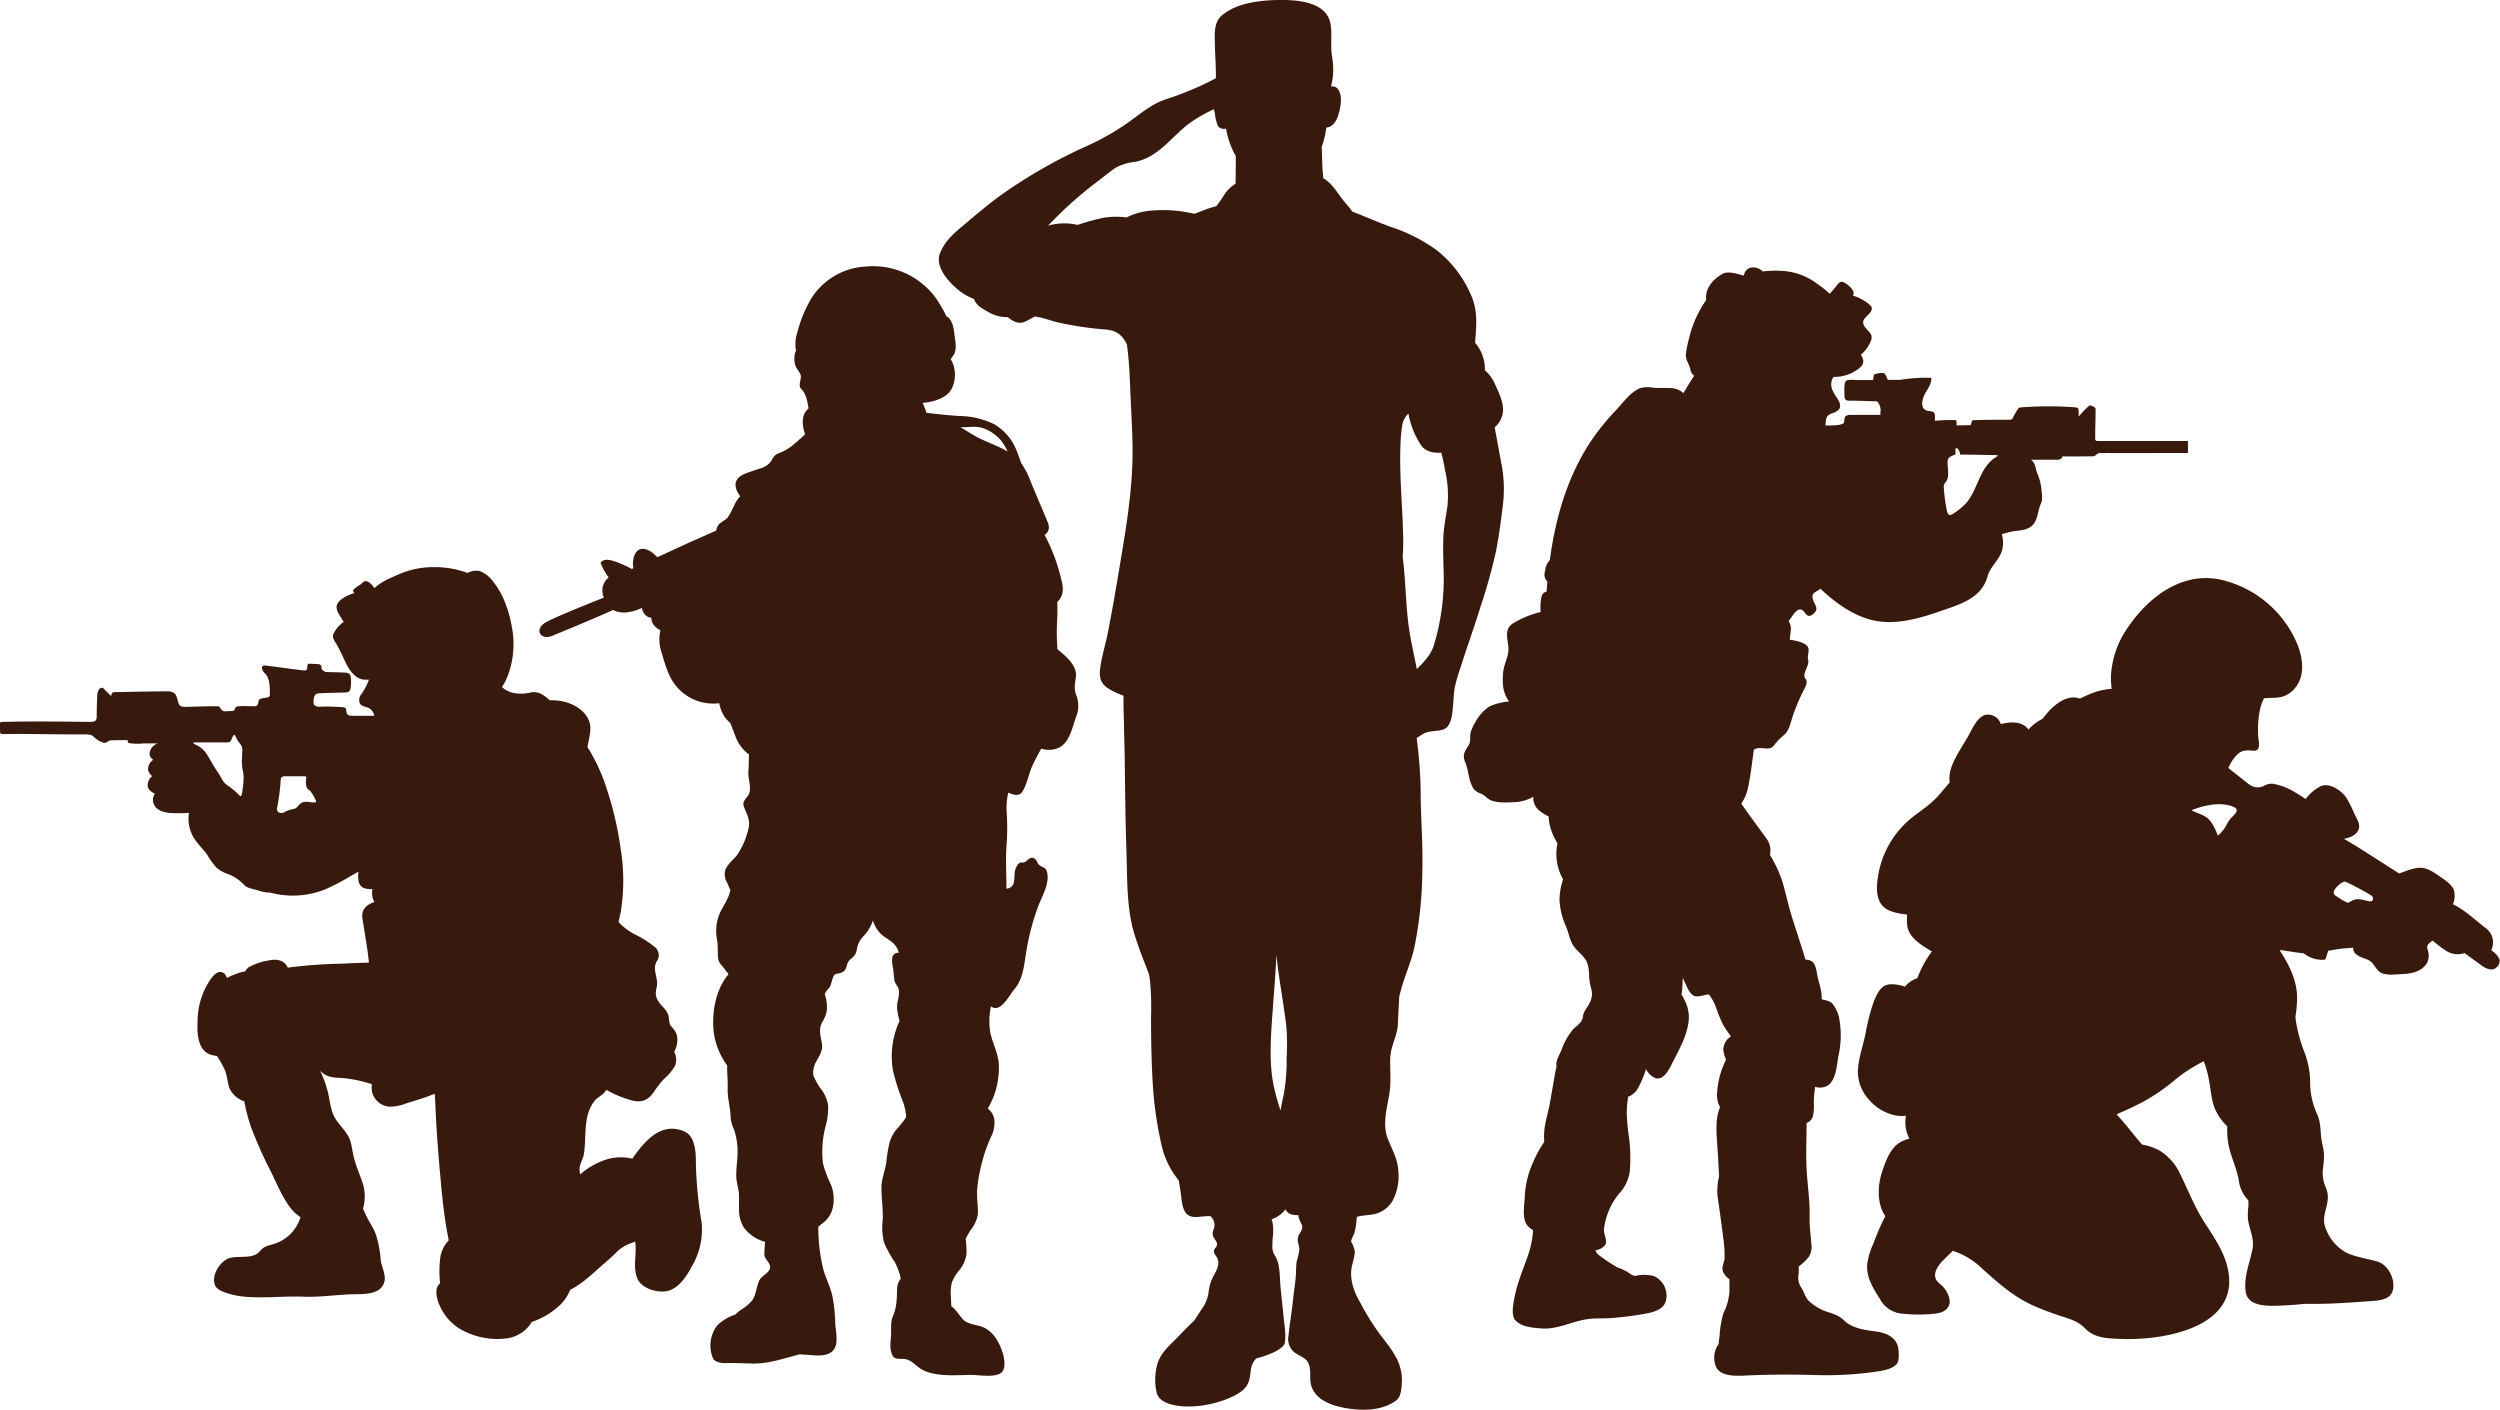 <svg id="Layer_1" data-name="Layer 1" xmlns="http://www.w3.org/2000/svg" viewBox="0 0 578.24 326.22"><defs><style>.cls-1{fill:#38190d;}</style></defs><path class="cls-1" d="M587.17,337.1a4.07,4.07,0,0,0-1.27-5.1c-2.39-1.83-4.82-4.19-7.58-5.53a5.11,5.11,0,0,0,.25-3.14c-.37-1.43-2.27-2.56-3.37-3.34s-2.73-1.9-4.21-1.95c-1.83-.06-3.45.75-5.13,1.31l-5.68-3.64c-2.33-1.48-4.67-3-7.08-4.37,1.45-.25,3-.9,3.45-2.3.34-1.1-.48-2.39-.95-3.3a28.34,28.34,0,0,0-2-4c-1.19-1.64-3.93-3.54-6-2.51a10.63,10.63,0,0,0-3.37,2.9,26.2,26.2,0,0,0-2.32-1.47,14.08,14.08,0,0,0-5.3-2.07,3.66,3.66,0,0,0-2.06.52c-2.22,1-3.52-.47-5.18-1.79-1-.79-2-1.57-3-2.35,0-.1.09-.21.14-.31a9.08,9.08,0,0,1,1.62-2.51c.83-.87,1.52-1.45,3.82-1.2,1.42.15,1.65-.75,1.45-2.21-.38-2.66-.16-6.87.92-9.29.09-.21.19-.41.29-.61,1.07-.12,2.18-.08,3.26-.19a5.8,5.8,0,0,0,4.07-2.39c2.17-2.76,1.66-6.59.5-9.65a25.28,25.28,0,0,0-18.15-15.28c-8.76-1.71-16.35,4.07-21.08,11a21.37,21.37,0,0,0-4,11.5,22.08,22.08,0,0,0,.17,2.81,16.2,16.2,0,0,0-5.68,1.49c-.53.23-1.1.49-1.67.78-3-1.14-6.27,1.46-8.61,4.65a11.06,11.06,0,0,0-3.28,2.49c-1-1.34-2.66-1.82-4.79-1.56a11.57,11.57,0,0,0-1.6.31,3.17,3.17,0,0,0-2.87-2.19c-2.16-.18-3.58,2.93-4.4,4.45-1.46,2.71-3.43,5.29-4.34,8.26a7.83,7.83,0,0,0-.22,3c-1,1.07-1.91,2.32-3,3.43-1.85,2-4.23,3.4-6.28,5.13a21.78,21.78,0,0,0-7.38,13.67c-.41,2.88-.26,6.21,2.81,7.42a14,14,0,0,0,4,.87,15.33,15.33,0,0,0,0,2.35c.2,2,1.54,3.38,3.1,4.51.84.61,1.73,1.16,2.63,1.69a25.3,25.3,0,0,0-3.38,6.19,6.07,6.07,0,0,0-2.53,1.6l-.32.33-.42-.12c-1.41-.38-3.44-.8-4.7.21s-2,3.05-2.54,4.7a55.88,55.88,0,0,0-1.5,6.26c-.6,2.9-1.63,5.6-1.73,8.59a9.62,9.62,0,0,0,2.65,6.61,10.87,10.87,0,0,0,6.41,3.62,8,8,0,0,0,2.07,0,8.09,8.09,0,0,0,.79,5.31v0a7.46,7.46,0,0,0-2.4,1c-2.12,1.42-3.15,4.33-3.92,6.66-1.11,3.38-1.16,7.52.76,10.28-.32.6-.63,1.21-.93,1.85-.7,1.49-1.3,3-1.89,4.58a16.94,16.94,0,0,0-1.39,4.7c-.2,3.06,1.36,5.5,2.95,8a6.45,6.45,0,0,0,5.48,3.43,33.3,33.3,0,0,0,7.6-.07c1.57-.24,3-1,3.07-2.8a5.62,5.62,0,0,0-1.24-3c-.72-1-2.05-1.47-2.15-2.86-.14-1.78,1.69-3.47,2.83-4.59.42-.42.85-.83,1.28-1.23a17.19,17.19,0,0,1,6.84,4.17c3.66,3.27,7,6.27,11.47,8.36,2,.92,4.07,1.66,6.15,2.38,2.29.78,4.35,1.21,6.09,3,2.29,2.35,5.3,2.34,8.39,2.46,10.36.4,28.72-2.94,24.31-17.55-1.05-3.47-3.21-6.53-5.14-9.54-2.21-3.45-3.69-7.32-5.51-11a12.41,12.41,0,0,0-4.78-5.47,12.93,12.93,0,0,0-4.07-1.4l-1.23-1.47c-1.47-1.78-3-3.73-4.65-5.52,1.94-.84,3.86-1.72,5.75-2.69a44.89,44.89,0,0,0,7.87-5.38,34.89,34.89,0,0,1,6.55-4.21,24.34,24.34,0,0,1,1,3.37c.57,2.43.62,4.93,1.44,7.3a12.71,12.71,0,0,0,3,4.41,17.5,17.5,0,0,0,.31,4.39c.58,2.76,1.85,5.27,2.34,8.07a8,8,0,0,0,2,4.4l.23.25c0,.45,0,.9,0,1.35a15,15,0,0,0-.1,3.07c.37,2.47,1.57,4.49,1,7.06-.68,3.22-2,6.28-1.53,9.65s4.89,3.31,7.48,3.22c2.05-.08,4.06-.2,6.05-.42.91,0,1.78,0,2.5,0,4.31,0,8.62-.34,12.92-.64,2.71-.19,5.36-.5,5.21-3.89-.1-2.2-1.62-4.68-3.77-5.28-2.35-.66-4.83-1-7.06-2a10.59,10.59,0,0,1-5-6.16c-.69-2.33.56-4.17.66-6.39a5.62,5.62,0,0,0-.43-2.5,8.19,8.19,0,0,1-.73-4.06,23.12,23.12,0,0,0,.28-3.72c-.07-1.2-.46-2.44-.62-3.64-.26-2-.11-3.75-1-5.66a17.51,17.51,0,0,1-1.58-7.31,19.81,19.81,0,0,0-1.36-7.05,33.46,33.46,0,0,1-2-7.57c0-.17,0-.35-.05-.52a28.45,28.45,0,0,0,.39-4.33c0-4.12-1.87-7.74-4.06-11.11,1.84.16,3.7.6,5.55.73a6.93,6.93,0,0,0,4.77,1.5.41.41,0,0,0,.37-.29c.2-.59.38-1.19.56-1.78,1.27-.22,2.54-.44,3.82-.56l1.92-.15a2.35,2.35,0,0,1,.12.6,1.58,1.58,0,0,0,.6.9c1.24,1.13,2.89.82,4,2.35.59.8,1.13,1.8,2.14,2.11,1.52.48,3.12.18,4.68.13,2.17-.07,4.55-.66,5.66-2.71a4,4,0,0,0,0-3.08c-.22-.86.38-1.45,1.26-1.92a24.94,24.94,0,0,0,3.15,2.37,4.83,4.83,0,0,0,4.19.49c1.32,1,2.63,1.89,3.93,2.87.88.66,2.46,1.44,3.43.45C590,339.66,588.71,338.19,587.17,337.1Zm-60.24-30.5c-.82.89-1.14,2.13-2,3a9.49,9.49,0,0,1-1,1,13.47,13.47,0,0,0-1.72-3.38c-1.09-1.4-2.91-1.72-4.39-2.48,3.13-1.27,6.95-2,9.76-.79C529.25,304.7,527.56,305.91,526.93,306.6ZM559,325.8c-1.59-.3-2.73-.94-4.33,0-.28.18-.63.4-.91.25a19.42,19.42,0,0,1-2.69-1.64.84.84,0,0,1-.29-.94c.23-.83,2.08-2.47,2.68-2.2,1.6.7,3.74,1.86,5.24,2.73.51.29,1.18.59,1.14,1.26C559.85,325.67,559.34,325.85,559,325.8Z" transform="translate(-10.96 -117.32)"/><path class="cls-1" d="M358.17,224.28c-.49-2.71-1-5.41-1.49-8.11a5.6,5.6,0,0,0,1.92-3.72c.11-2.12-.93-4.25-1.79-6.13a9.36,9.36,0,0,0-2.4-3.37,9.33,9.33,0,0,0-2.28-6.36c.31-3.65.67-7.2-.79-10.7a26.65,26.65,0,0,0-8-10.64,38.14,38.14,0,0,0-10.85-5.5c-2.94-1.07-5.83-2.38-8.77-3.49a11.76,11.76,0,0,0-1.22-1.59c-1.75-1.9-3.15-4.8-5.47-6.13,0-.48-.09-1-.13-1.44-.15-1.88-.13-3.83-.24-5.75.28-.83.53-1.69.74-2.57.14-.64.24-1.29.32-1.95a2.46,2.46,0,0,0,1.07-.35c1.35-.81,1.86-2.79,2.13-4.23s.39-3.25-.58-4.42a1.51,1.51,0,0,0-1.49-.48c.13-.83.33-1.66.41-2.5a17,17,0,0,0-.21-4.5c-.4-2.41.05-4.9-.32-7.33-.85-5.54-8.2-5.78-12.51-5.69s-9.53.79-12.78,3.68c-1.72,1.53-1.54,4.29-1.49,6.39.06,2.72.26,5.33.24,8l-.66.37a74.29,74.29,0,0,1-10.92,4.52c-3.29,1.09-6,3.43-8.8,5.43a58.74,58.74,0,0,1-9.58,5.43,117,117,0,0,0-19.88,11.39c-2.91,2.11-5.63,4.45-8.4,6.76-2.15,1.79-4.33,3.63-5.43,6.27-1.45,2.84,1.2,6.22,3.26,8.08a13.41,13.41,0,0,0,4.47,2.82c.42,1.32,1.57,2.07,3.08,2.88a8.45,8.45,0,0,0,4.73,1.32,6.1,6.1,0,0,0,2,1.2,2.88,2.88,0,0,0,2.06-.19c.71-.34,1.47-.74,2.2-1.17l.76.14c1.67.29,3.29,1,5,1.34a77.55,77.55,0,0,0,10.27,1.52c2.29.15,3.79.83,4.95,2.89.12.21.22.43.32.65.41,3.07.6,6.16.72,9.27.18,4.74.5,9.48.57,14.22.15,9.95-1.62,19.64-3.25,29.41-.77,4.67-1.6,9.34-2.52,14-.55,2.75-1.43,5.42-1.74,8.22s.77,3.88,3.12,5.07c.76.39,1.53.72,2.32,1-.05,1.88,0,3.76.07,5.6.05,3.4.17,6.79.21,10.18.09,6.83.15,13.65.39,20.47.21,6.29,0,12.8,1.82,18.87,1,3.16,2.21,6.24,3.4,9.32.09.53.17,1.06.23,1.59a65.28,65.28,0,0,1,.23,8.27c0,5.49.11,11,.46,16.46a87.14,87.14,0,0,0,2.08,13.63,19.4,19.4,0,0,0,3.87,7.7c.17,1,.34,2.07.49,3.11.19,1.39.31,4,1.64,4.9,1.17.78,2.66.38,4,.29a8.46,8.46,0,0,1,1.23,0l.1.1a2.71,2.71,0,0,1,.61,2.94,2.33,2.33,0,0,0-.16,1.49c.49,1.25,1.61,1.68.45,2.95-.43.47-.16,1.2.18,1.62,1.65,2.05-.46,4.19-1.11,6.07a10.35,10.35,0,0,0-.49,2.12,8.29,8.29,0,0,1-1.5,4c-.62.92-1.22,1.86-1.81,2.79-1.59,1.46-3.06,3.09-4.56,4.58-1.76,1.75-3.38,3.22-4.06,5.7a13.37,13.37,0,0,0-.14,6.35c.39,1.66,1.91,2.41,3.4,2.82,4.08,1.11,9.62.16,13.44-1.49,2-.88,4-1.91,4.6-4.2.37-1.33.2-2.65.86-3.92a4.41,4.41,0,0,1,.73-1l.18-.08a20.72,20.72,0,0,0,4.28-1.56c.63-.36,2-1.11,2.15-1.93.39-1.9-.11-4.3-.28-6.22-.21-2.23-.46-4.44-.68-6.66-.2-2-.08-4.45-.81-6.37-.41-1.1-1-1.4-1.08-2.78a23.21,23.21,0,0,1,.16-3.12,11.29,11.29,0,0,0-.11-2.6,4.83,4.83,0,0,0-.24-.89,6.7,6.7,0,0,0,2.92-1.95c.1-.12.19-.25.28-.37a2.35,2.35,0,0,0,1.09,1.09,4.55,4.55,0,0,0,1.89.25,5,5,0,0,0,.08.54c0,.19.77,1.8.71,1.66.38.93-.23,1.66-.63,2.35a2.62,2.62,0,0,0-.25,1.63,16.72,16.72,0,0,1,.35,1.68,14.81,14.81,0,0,1-.63,2.84c-.19,1.26-.11,2.6-.24,3.88-.15,1.54-.41,3.07-.56,4.62-.29,2.89-.78,5.74-1.09,8.62a4.08,4.08,0,0,0,1.25,3.85c.67.5,1.42.86,2.13,1.29,1.89,1.11,1.6,3.15,1.65,5,.12,4.32,4.43,6,7.93,6.64,3.92.7,8.51.77,11.88-1.67,1.28-.92,1.29-2.95,1.38-4.36a11,11,0,0,0-1.64-6.16c-1.12-2-2.64-3.69-3.94-5.53a58.26,58.26,0,0,1-4.13-6.77C324.06,416,323,413,323.68,410a19.32,19.32,0,0,0,.66-3.09,6.44,6.44,0,0,0-.85-2.36c-.13-.34.58-1.57.71-2a14.7,14.7,0,0,0,.5-2.71c0-.35.08-.7.1-1.06l.16-.05c1.4-.38,2.89-.3,4.31-.7a6.52,6.52,0,0,0,3.84-3.07,12.32,12.32,0,0,0,1.28-6.82c-.14-2.76-1.49-5-2.47-7.51-1.25-3.21-.16-7,.38-10.23.49-2.89.1-5.69.23-8.59.13-2.67,1.69-5,1.76-7.74.06-2,.22-4.15.31-6.24.16-.68.34-1.35.52-2,.89-3.1,2.2-6,2.94-9.2a92,92,0,0,0,1.88-18c.17-6.19-.39-12.33-.39-18.51a105.53,105.53,0,0,0-.92-12.08c.46-.3.91-.62,1.39-.91,1.45-.89,3.12-.57,4.67-1.05,2.06-.62,2.16-3.69,2.34-5.43.16-1.49.15-3,.44-4.49a40.13,40.13,0,0,1,1.3-4.43c1.47-4.72,3.18-9.34,4.62-14.06a127.62,127.62,0,0,0,3.62-13c.73-3.84,1.25-7.77,1.68-11.66A30.31,30.31,0,0,0,358.17,224.28Zm-61.44-64.46a8.66,8.66,0,0,0-2.46,2.32,29.42,29.42,0,0,1-2,2.88l-.73.2c-1.51.39-2.84,1.05-4.32,1.54l-.07,0a31.38,31.38,0,0,0-9.49-.76,15.49,15.49,0,0,0-6.14,1.62,17,17,0,0,0-5.17.05,46.13,46.13,0,0,0-6.13,1.67,13.63,13.63,0,0,0-6.86.18q1.56-1.6,3.16-3.18a91.14,91.14,0,0,1,8.36-7.1c1.35-1,2.67-2.13,4.09-3.1a11.79,11.79,0,0,1,4.51-1.38c5.51-1.05,8.48-5.93,12.77-9.05a33.18,33.18,0,0,1,5.46-3.12c.09.32.18.64.25.94a10,10,0,0,0,.71,2.94,1.73,1.73,0,0,0,1.87.59,19.11,19.11,0,0,0,2.25,6.35C296.8,155.56,296.78,157.69,296.73,159.82Zm11.82,202.12a44.29,44.29,0,0,1-.67,8.53c-.27,1.19-.52,2.43-.74,3.69a51.82,51.82,0,0,1-1.58-5.68c-1.13-5.54-.66-11.49-.26-17.08.33-4.5.7-9,.9-13.49,0,.16,0,.33,0,.49.57,5.31,1.57,10.54,2.23,15.82A48.54,48.54,0,0,1,308.55,361.94Zm37.2-127.57c-.33,2.38-.84,4.7-.94,7.1-.12,2.83,0,5.67.07,8.49a53.15,53.15,0,0,1-2.22,16.44c-.68,2.3-2.3,4-4,5.68-.54-2.92-1.24-5.82-1.68-8.59-.92-5.73-.83-11.64-1.59-17.39a46.85,46.85,0,0,0,.07-5.92c-.06-3.33-.31-6.66-.46-10s-.25-6.59-.12-9.88a36.18,36.18,0,0,1,.41-4.65,4.77,4.77,0,0,1,1.43-2.67,19.36,19.36,0,0,0,2.9,7.27c1,1.5,2.81,1.89,4.7,1.77a38.6,38.6,0,0,1,.85,3.95A25.74,25.74,0,0,1,345.75,234.37Z" transform="translate(-10.96 -117.32)"/><path class="cls-1" d="M137.55,261.07c3.08-1.56,10.27-4.4,13.1-5.53a3.83,3.83,0,0,1,.54-4.11,4.76,4.76,0,0,1,.55-.55,15,15,0,0,1-1.82-3.24.3.3,0,0,1,.07-.3c.95-1,2.59-.37,3.68,0a31.25,31.25,0,0,1,3.43,1.58l.38-.18c-.41-1.63.19-4.16,1.76-4.45,1.3-.23,2.72.79,3.74,1.92l6.17-2.84c2.46-1.13,5-2.21,7.45-3.33a4.36,4.36,0,0,1,.34-1c.45-.91,1.8-1.3,2.39-2.12,1.09-1.49,1.51-3.51,2.84-4.8-1.4-1.93-1.85-4.06,1.17-5.26,1.09-.43,2.24-.77,3.34-1.16a4.37,4.37,0,0,0,2.81-2,3.58,3.58,0,0,1,.73-1.06,3.49,3.49,0,0,1,1.15-.59,11,11,0,0,0,3.24-2c.89-.72,1.72-1.49,2.56-2.26-.74-2.25-.9-4.6.81-6-.28-1.64-.53-3.32-1.7-4.52-.89-.92.26-2.34-.2-3.41-.3-.68-.85-1.21-1.13-1.93a5.42,5.42,0,0,1-.22-2.23,2.76,2.76,0,0,1,.35-1.27,8.11,8.11,0,0,1,.29-4.17,29.44,29.44,0,0,1,3.3-8A15.81,15.81,0,0,1,210.92,179a18,18,0,0,1,13.6,4.15,17.33,17.33,0,0,1,4.16,5.14,14.09,14.09,0,0,1,1.15,2.17c1.24.54,1.7,2.48,1.84,3.85s.69,3.55,0,4.87a5.71,5.71,0,0,1-.85,1.2c1.52,2.21,1.29,6.06-.47,7.86-1.36,1.39-3.71,2.07-6,2.27a19.66,19.66,0,0,1,.87,2.2l0,.09c2.58.3,5.12.59,7.74.74a19,19,0,0,1,8,1.92,12.31,12.31,0,0,1,5.2,6.25c.33.83.67,1.76,1,2.73a19.09,19.09,0,0,1,2.23,4.36c1.27,3.08,2.57,6.13,3.86,9.19.64,1.54.21,2.44-.68,3.05a42.69,42.69,0,0,1,3.89,10.43c.41,1.61.57,3.14-.45,4.52a7,7,0,0,1-.52.61c.17,2.55-.15,5.2-.09,7.7,0,1,.09,2.08.13,3.16,2,1.69,4.56,3.75,4.28,6.35-.18,1.77-.53,2.74.15,4.47a6.69,6.69,0,0,1-.13,4.9c-.86,2.41-1.5,6.08-4.17,7.18a5.7,5.7,0,0,1-3.86.11c-.77,1.41-1.55,2.8-2.2,4.29-.78,1.8-1.12,4.1-2.22,5.73-.67,1-1.92.77-3.2.15a15.54,15.54,0,0,0-.38,4.54,54.1,54.1,0,0,1-.05,7.95c-.22,3.18,0,6.48,0,9.73a1.77,1.77,0,0,0,1.7-1.45c.27-1.1,0-2.34.51-3.39.29-.62.7-1.35,1.49-1.2s1.27-1.05,2.23-1.11c.57,0,1,.56,1.2,1,.38,1.17,1.79,1,2.16,2,.87,2.48-.83,5.49-1.75,7.72a54,54,0,0,0-2.93,10.85c-.57,3.3-.67,6.46-2.95,9.06-.89,1-3,5.32-5.12,3.83l-.12-.09a16.21,16.21,0,0,0-.17,6c.57,2.75,1.95,4.94,2,7.83a18.58,18.58,0,0,1-1.48,7.66c-.34.76-.72,1.47-1.07,2.19a3.7,3.7,0,0,1,1.52,3.18,6.9,6.9,0,0,1-.76,3.27,32.93,32.93,0,0,0-2,5.55,37.36,37.36,0,0,0-1.22,6.46c-.17,2,.22,3.92.15,5.89a7.91,7.91,0,0,1-1.71,3.77,20,20,0,0,0-1.12,2,22.93,22.93,0,0,1,.2,3.42,7.63,7.63,0,0,1-1.82,4,11.6,11.6,0,0,0-1.53,2.53,10.13,10.13,0,0,0-.24,3.69c0,.64.05,1.28.08,1.92a1.84,1.84,0,0,0,.22.17c1.29,1,2.07,3,3.5,3.6s2.7.63,4,1.25a7.15,7.15,0,0,1,2.53,2.33c1.22,1.73,2.6,5.29,1.8,7.37s-5.76,1.18-7.22,1.17c-3.57,0-8.12.53-11.41-1.13-1.79-.9-2.58-2.61-4.84-2.58-.68,0-1.7.05-2.11-.66-.78-1.37-.56-2.95-.43-4.46s-.2-3.28.44-4.72c1-2.34.88-4.23,1-6.69a3.77,3.77,0,0,1,.82-2,13.62,13.62,0,0,0-1.47-4,26.26,26.26,0,0,1-2.37-4.32,14.32,14.32,0,0,1-.33-5.34c.11-2.52-.32-5-.29-7.52,0-1.92.87-3.84,1.12-5.74a33,33,0,0,1,.79-4.74A8.87,8.87,0,0,1,218.8,378a18.38,18.38,0,0,0,1.76-2.31,13.74,13.74,0,0,0-.74-3.54,47.73,47.73,0,0,1-2.34-7.33A19.41,19.41,0,0,1,219,353.53c-.08-.41-.16-.83-.25-1.24a8.07,8.07,0,0,1-.24-3.05,8.55,8.55,0,0,0,.36-2.94c-.12-.82-.86-1.35-1-2.13-.2-1-.2-2-.36-3a6.08,6.08,0,0,1-.16-2.43,1.38,1.38,0,0,1,1.48-1.05c0-.07,0-.15-.05-.22-.56-2-2.11-2.61-3.61-3.73a6.91,6.91,0,0,1-2.3-3.52,10,10,0,0,1-2.08,3.53,5.26,5.26,0,0,0-1.63,3.07,3.52,3.52,0,0,1-.41,1.26,4.61,4.61,0,0,1-1.13,1.16c-.9.83-.63,1.41-1.13,2.28s-1.39.89-2.17,1.06c-.94.21-.92,2.62-1.67,3.34a4.31,4.31,0,0,0-.93,1.32,9.48,9.48,0,0,1,.47,3.87,7.18,7.18,0,0,1-1,2.54c-1,1.74-.41,3.26-.12,5.06.27,1.63-.66,2.95-1.41,4.3a5.22,5.22,0,0,0-.59,3,16.51,16.51,0,0,0,1.59,2.94,8.65,8.65,0,0,1,1.84,4,15.3,15.3,0,0,1-.51,4.61,22.91,22.91,0,0,0-.69,8.79,25.38,25.38,0,0,0,1.87,5,9.18,9.18,0,0,1,.47,5,6,6,0,0,1-2.24,3.76l-1.17.93a41.33,41.33,0,0,0,1.05,9.44c.53,2.24,1.66,4.24,2.18,6.49a35,35,0,0,1,.68,6.3c.12,2.49,1.24,6-1.6,7.18-1.48.63-3.48.31-5,.22q-.76,0-1.53-.12c-3.5.88-6.85,2.11-10.51,2.15-2.1,0-4.19-.17-6.29-.1-1,0-2.8,0-3.35-1.15a7.59,7.59,0,0,1,1.05-7.63,10.8,10.8,0,0,1,3.92-2.37l.25-.11a7.81,7.81,0,0,1,1.28-1.07A10,10,0,0,0,185,418c.9-1.35.89-3.17,1.64-4.6.46-.89,1.54-1.32,2.12-2.12,1.14-1.56-1.08-2.54-1-3.88,0-1,.12-1.91.15-2.85a9.13,9.13,0,0,1-4.9-3.29,8.3,8.3,0,0,1-1.13-4.45c0-1,.05-2,0-3,0-1.46-.57-2.85-.62-4.28-.07-2.24.4-4.42.29-6.67a18,18,0,0,0-.71-4,11.46,11.46,0,0,1-.88-2.83c0-2.4-.77-4.57-.69-7,.06-1.76-.16-3.53-.12-5.28a16.57,16.57,0,0,1-3.22-8.89c-.19-4.14.77-9,3.54-12.2-.53-.71-1.06-1.41-1.62-2.1a3,3,0,0,1-.78-1.42c-.17-1.46,0-2.86-.24-4.37a10.44,10.44,0,0,1,.58-6.13c.61-1.41,1.5-2.63,2.07-4.06a11.2,11.2,0,0,0,.42-1.32c-.23-.6-.48-1.19-.76-1.78a3.72,3.72,0,0,1-.43-2.87c.44-1.39,2-2.5,2.82-3.65a17.7,17.7,0,0,0,2.51-5.85c.57-2.13-.33-3.37-1.05-5.28-.36-1,.46-1.77,1-2.49,1-1.46-.06-3.79.07-5.52.09-1.32.09-2.67.13-4a9.13,9.13,0,0,1-3.17-4.3c-.38-1-.74-1.94-1.1-2.92a10.33,10.33,0,0,1-1.21-1.26,8.45,8.45,0,0,1-1.39-3.37,11.1,11.1,0,0,1-10-4c-1.76-2.12-2.53-5-3.31-7.62a9.45,9.45,0,0,1-.3-5.25,4.27,4.27,0,0,1-1.65-1.38,2.46,2.46,0,0,1-.43-1.5,2.43,2.43,0,0,1-1.7-1,3,3,0,0,1-.48-1.29c-2.2,1-4.69,1.56-6.67.47-7.66,3.4-12.18,5.17-14.12,6C135.91,265.53,134.27,262.72,137.55,261.07ZM236.2,218c2.52,1.48,5.35,2.28,7.82,3.76a11.1,11.1,0,0,0-1.62-2.66,9.44,9.44,0,0,0-4-2.72c-1.56-.57-3.23-.24-4.85-.25h-.45C234.16,216.75,235.19,217.4,236.2,218Z" transform="translate(-10.96 -117.32)"/><path class="cls-1" d="M173.26,400.2a95.07,95.07,0,0,1-1.34-13.57c0-2.49,0-6.54-2.8-7.67-5.22-2.14-9,2.15-11.9,6.35a11.64,11.64,0,0,0-5.74.11,17.6,17.6,0,0,0-6.33,3.53,4.35,4.35,0,0,1-.1-1.73c.17-.86.63-1.68.87-2.53a12,12,0,0,0,.27-2.07c.32-3.62-.14-7.51,2.25-10.61.83-1.08,2.08-1.33,2.75-2.61l0,0a25.05,25.05,0,0,0,5.79,2.4c2.32.65,3.77.08,5.18-1.86a22.58,22.58,0,0,1,2.41-3.1,11.39,11.39,0,0,0,2.47-2.93,3.77,3.77,0,0,0-.15-3.3,5.48,5.48,0,0,0,.71-3.3,3.57,3.57,0,0,0-.59-1.64c-.33-.43-.71-.82-1-1.26s-.29-1.72-.49-2.38a5.78,5.78,0,0,0-1.4-2c-1.23-1.36-1.8-2.41-1.29-4.3.55-2.11-1.09-4,0-6a2.41,2.41,0,0,0-.38-3.33,23.38,23.38,0,0,0-4.73-3,16.06,16.06,0,0,1-3.11-2.2,3.65,3.65,0,0,1-.59-.72c.18-.71.36-1.42.5-2.13a45.42,45.42,0,0,0,0-14.67,77.55,77.55,0,0,0-3.26-14,41.82,41.82,0,0,0-4.42-9.56c0-.15.05-.29.08-.43.32-1.81,1-4,.22-5.79-1.41-3.24-5.55-4.79-9-4.59-1.26-1.14-2.52-2.13-4.34-1.85a9,9,0,0,1-4.34.07,5.32,5.32,0,0,1-2.4-1.31,12.69,12.69,0,0,0,1.19-2.21,20.74,20.74,0,0,0,1.08-11.79c-.64-3.52-1.93-7.44-4.21-10.23a7,7,0,0,0-3.22-2.6,4.33,4.33,0,0,0-2.81.45,21.8,21.8,0,0,0-8.16-1.34,19.84,19.84,0,0,0-7.88,1.72c-1.78.79-4,1.67-5.49,3.14-.53-.8-1.34-1.69-2.12-1.62-.38,0-.91.65-1.18.83a7,7,0,0,0-1.62,1.23.18.18,0,0,0,0,.26l.28.43c-1.63.52-3.83,1.52-4.12,3.07a3.38,3.38,0,0,0,.67,2c.31.54.66,1.07,1,1.6A7.12,7.12,0,0,0,88,264.13c-.23.7.51,1.72.83,2.25.74,1.27,1.32,2.57,1.94,3.91.81,1.78,2.26,4.07,4.41,4.23q.55,0,1.11,0a13,13,0,0,1-1.77,3.37,2.15,2.15,0,0,0-.33,2.13c.35.6,1.23.76,1.81.95a2.46,2.46,0,0,1,1.53,1.91c-1.66,0-3.31,0-5,0-.93,0-1.36-.22-1.44-.9-.12-1,0-1.05-1.64-1.14s-3.07-.14-4.59-.06c-.81,0-1.39-.26-1.38-1,0-1.52.34-2.07,1.34-2.11,2.29-.09,3.18-.1,5.63-.17,1.28,0,1.54-.22,1.67-1.57a9.5,9.5,0,0,0,0-1.67c-.12-.94-.22-1.33-1.5-1.38s-2.79-.1-4.19-.11c-.31,0-1.09-.55-1.11-.86,0-.67-.1-.95-1-1-.48,0-1-.06-1.47-.06s-.78-.22-.82.84c0,.66-.23.81-1.33.65s-2.06-.24-3-.39c-1.74-.25-3.49-.44-5.23-.69-1.54-.21-.75,1.36-.42,1.64,1.2,1,1.3,2.7,1.33,4.36,0,1.21.11,1.32-1.15,1.48-1,.12-1.42.26-1.51,1-.12,1-.7.94-.94.94-1.1,0-2.26-.11-3.38,0-.52,0-.76.07-.88.22-.55.67,0,.85-1.32.89l-1.35.06a1.14,1.14,0,0,1-.66-.4c-.61-.6-.12-.79-1.3-.78-2.17,0-4.34.08-6.51.14-1.59.05-1.93-.11-2.21-1.11-.11-.37-.21-.75-.33-1.12-.3-.91-.83-1.33-2.17-1.36-1.77,0-6.49.08-11.5.18-1,0-1.42-.09-1.49.94l-.67-.67-.65-.62c-.47-.45-.61-1-1.46-.36a3.25,3.25,0,0,0-.44,1.28c-.07,1.64-.13,3.3-.13,5,0,1.06-.34,1.33-1.55,1.32-6.65-.07-13.31-.17-20,0-1.25,0-.79.3-.84,1.5-.06,1.39.19,1.32,1.05,1.31,5.11-.07,10.24.07,15.35.08l3,0c2,0,1.84.19,2.71.92a5.22,5.22,0,0,0,1.81,1c.75.19,1.14-.49,1.63-.52,1.34-.09,2.7-.06,4-.07,0,.31,0,.6.35.69a13.16,13.16,0,0,0,3.32.07h3.27a2.8,2.8,0,0,0-1.89,2.45,1.84,1.84,0,0,0,.87,1.34,2.58,2.58,0,0,0-1.18,2.47,2.93,2.93,0,0,0,.94,1.32,2.56,2.56,0,0,0-1,2.59,2.64,2.64,0,0,0,1.63,1.41,2.6,2.6,0,0,0,.92,3.77c1.36.85,3.28.81,4.81.79.71,0,1.42,0,2.14-.09a8.62,8.62,0,0,0,1.11,5.78c.86,1.4,2.1,2.55,3.07,3.87a20.09,20.09,0,0,0,2.14,3,7.94,7.94,0,0,0,2.64,1.49,9.63,9.63,0,0,1,3.75,2.5c.79.82,2,.95,3.06,1.25a8.73,8.73,0,0,0,3,.56,20.12,20.12,0,0,0,12.8-.77,54.56,54.56,0,0,0,6.06-3.18l1.58-.9c-.22,1.65-.07,3.29,1.24,3.79a4.41,4.41,0,0,0,2,.24,4.28,4.28,0,0,0,.43,3s0,0,0,0c-1.71.57-3.08,1.66-2.76,3.81s.73,4.44,1.06,6.66c.18,1.17.31,2.36.45,3.55-2.19.07-4.38.14-6.57.25a111.44,111.44,0,0,0-12.21.91c-.75-1.69-2.4-2.09-4.39-1.66A13.68,13.68,0,0,0,68.56,341a3.17,3.17,0,0,0-.91,1,9.28,9.28,0,0,0-2.14.61,11.85,11.85,0,0,0-2.06.93c-.25-.67-.57-1.29-1.38-1.4-1-.14-1.92,1-2.41,1.69a17.32,17.32,0,0,0-3,9.64c-.15,2.85,0,7,3.28,7.87a6,6,0,0,0,1.19.2A25.14,25.14,0,0,1,63,364.89c.57,1.38.53,2.93,1.11,4.29a5.8,5.8,0,0,0,3.36,2.88,40,40,0,0,0,1.61,6.1,96.94,96.94,0,0,0,4.51,10.09c1.41,2.89,2.66,6,4.65,8.58a9.11,9.11,0,0,0,2.23,2,9.3,9.3,0,0,1-6,6.17c-1.58.49-2.38.47-3.49,1.8-1.49,1.79-4.79.92-6.84,1.48-2.26.62-4.47,4.15-3.39,6.42.48,1,1.88,1.44,2.83,1.76a19.56,19.56,0,0,0,4.81.84c4.3.29,8.63-.24,12.94-.06,3.76.14,7.39-.46,11.12-.56,2.53-.07,6.57.24,7.42-2.91.41-1.54-.66-3.47-.86-5a24.75,24.75,0,0,0-1.17-6.1c-.61-1.55-1.63-2.93-2.32-4.46l-.6-1.31a10.36,10.36,0,0,0,0-5.71c-.63-1.93-1.46-3.79-2-5.74-.55-1.79-.49-3.67-1.41-5.33-.78-1.41-2-2.58-2.89-3.93-1.13-1.73-1.31-3.87-1.72-5.85A25,25,0,0,0,85,365a7.19,7.19,0,0,0,1,.8c1.3.83,3,.79,4.44.89a30.76,30.76,0,0,1,6.53,1.4,7.49,7.49,0,0,0,0,1.57,4.48,4.48,0,0,0,4.09,3.63,10.36,10.36,0,0,0,3.68-.7c1.65-.54,3.32-1,5-1.61l1.77-.67c.17,2.16.21,4.34.34,6.5.25,4.36.6,8.72,1,13.06.37,4.17.8,8.35,1.54,12.47l.36,1.86a7.42,7.42,0,0,0-2,4.38,25.35,25.35,0,0,0,0,5.57c-1.07.81-1,2.59-.52,4a11.89,11.89,0,0,0,5,6.47,17.15,17.15,0,0,0,10.61,2.3,8.07,8.07,0,0,0,6.13-3.84,17.74,17.74,0,0,0,6.37-3.78,9.66,9.66,0,0,0,2.49-3.64c3.08-1.53,5.73-4.29,8.26-6.43.9-.76,1.74-1.56,2.57-2.39a8.85,8.85,0,0,1,3.31-2,8.31,8.31,0,0,1,.91-.33c.41,2.7-.54,5.54.37,8.21.83,2.44,4.1,3.49,6.4,3.31,3-.24,5-3.33,6.29-5.73A16.84,16.84,0,0,0,173.26,400.2ZM66.94,300.74c-.19,1-.34.85-.86.28a19.86,19.86,0,0,0-2.76-2.24c-.89-.66-1.21-1.73-1.83-2.62-1-1.39-1.76-2.9-2.66-4.34a5.79,5.79,0,0,0-2.54-2.22c-.66-.33-1-.57,0-.57h6.87c.77,0,1,0,1.31-.61.11-.23.18-.47.29-.69.46-1,.78.1.93.44a6.62,6.62,0,0,0,.89,1.29c.64.83.38,1.72.38,2.71a13.3,13.3,0,0,0,.07,3,8.56,8.56,0,0,1,.29,1.88A23.23,23.23,0,0,1,66.94,300.74Zm16.82,2.19c-1.21.05-2.52-.63-3.55.49-.31.34-.71.86-1.2,1a6.85,6.85,0,0,0-2.32.78,1.25,1.25,0,0,1-.92.12c-.65-.12-.84-.52-.67-1.41a45.49,45.49,0,0,0,.77-6.05c0-.75.29-1,1.14-1,1.5,0,3,0,4.48,0a.33.33,0,0,1,.32.33,5.37,5.37,0,0,0,0,2c.44,1.1.66.62,1.11,1.32a12.39,12.39,0,0,1,1.11,2C84.16,302.72,84,302.92,83.76,302.93Z" transform="translate(-10.96 -117.32)"/><path class="cls-1" d="M517.13,219.32c-6.8,0-13.59,0-20.39,0-.78,0-1.19.1-1.17-.64,0-2.16.09-4.32.09-6.48,0-.5,0-.65-.92-1-.45-.17-.43-.17-.74.11a24.25,24.25,0,0,0-2.26,2.38c0-.42,0-.84,0-1.26,0-.58-.14-.84-.71-.89a83.45,83.45,0,0,0-12.55,0c-.64.05-.61.12-.95.65s-.62,1-.89,1.55-.3.67-1.08.66c-2.62,0-5.24,0-7.84.1-.56,0-.59,0-.72.41-.08.25-.15.49-.21.74l-3.28.07c0-.24,0-.48,0-.71,0-.43-.11-.52-.59-.53a38.77,38.77,0,0,0-4.44.17,10,10,0,0,0,0-1.34c-.06-.73-.45-.79-1.49-.94-2.08-.3-1.44-2.7-.83-3.89s1.52-2.2,1.51-3.66a.09.09,0,0,0-.09-.1,34.5,34.5,0,0,0-7.09.46c-1,0-1.95,0-2.91,0a5.32,5.32,0,0,0-.59-1.28c-.44-.65-1.91-.14-2.51,0a.11.11,0,0,0-.08.09c-.07.41-.15.82-.21,1.24-1.23,0-2.47,0-3.7,0-.64,0-2-.21-2.53.17s-.41,2.45-.39,3c0,.9,0,1.59,1,1.59,2.18,0,4.36.11,6.54.16a2.93,2.93,0,0,1,.78,2.57c0,.18,0,.37,0,.55-2.26,0-4.53,0-6.79,0-1.19,0-1.56.31-1.58,1.61,0,.83-2.48.87-4.36.84.24-1.16-.22-2.09,1.5-2.8a3.44,3.44,0,0,0,1.63-.89c.73-1-.1-2.16-.67-3-.88-1.39-1.57-2.67-.72-4.31l.14-.22a9.2,9.2,0,0,0,6-2.05c1.25-1,1-2,.33-3.08a8,8,0,0,0,2.25-3.05,2.08,2.08,0,0,0,.16-1.49c-.51-1.2-2.76-2.33-1.5-3.9.53-.66,2.29-1.84,1.35-2.91a10.2,10.2,0,0,0-4.07-2.31,1.39,1.39,0,0,0,0-1.18,5.57,5.57,0,0,0-2.34-2c-.75-.29-1.36.75-1.71,1.19s-.88,1-1.35,1.56a20.5,20.5,0,0,0-2.91-2.33,14.84,14.84,0,0,0-7.37-2.92,24.53,24.53,0,0,0-5.21.08,3.21,3.21,0,0,0-2.48-.93,2.13,2.13,0,0,0-1.87,1.86l-.12,0-1-.27c-1.19-.3-2.76-.73-3.92-.06-2.28,1.32-4,3.44-3.68,6a25.67,25.67,0,0,0-4,9,25.08,25.08,0,0,0-.69,3.45c-.16,1.43.76,2.25,1,3.59a2.59,2.59,0,0,0,.9,1.5c-.88,1.31-1.69,2.67-2.48,4a4.63,4.63,0,0,0-3.28-1.17c-1.27-.05-2.52,0-3.78-.09a6.47,6.47,0,0,0-3,.11c-2.27,1-3.88,3.33-5.53,5.09a54.54,54.54,0,0,0-5.9,7.31c-5.41,8.21-8.11,17.68-9.41,27.36a4,4,0,0,0-1.08,2.51,2.31,2.31,0,0,0,.14,2,1.92,1.92,0,0,0,.38.43c-.07.78-.13,1.57-.19,2.36a1.5,1.5,0,0,0-1.15,1.05,12.85,12.85,0,0,0-.23,3.67,21.72,21.72,0,0,0-6.53,2.72c-2,1.38-1,3.66-.91,5.68.1,1.66-.89,3.36-1.15,5a15,15,0,0,0-.05,4.07,7.23,7.23,0,0,0,1.36,3.21,14.65,14.65,0,0,0-4.5,1.12,10,10,0,0,0-3.34,3.71,10.45,10.45,0,0,0-1,2.13c-.38,1.14.12,2.2-.61,3.3-.92,1.39-1.38,2.21-.71,3.8.9,2.16.68,4.23,2,6.24a4.13,4.13,0,0,0,1.79,1.09c.78.36,1.32,1.13,2.13,1.47,1.78.72,4.29.5,6.17.39a9.68,9.68,0,0,0,3.67-1.21,3.7,3.7,0,0,0,1.33,3.17,10.83,10.83,0,0,0,2.19,1.39,11.79,11.79,0,0,0,.92,4,19.52,19.52,0,0,0,1.14,2.23,11.83,11.83,0,0,0,1.3,8.33,15,15,0,0,0-.83,4.89,17.32,17.32,0,0,0,1.55,6.11c.66,1.64.87,3.41,2,4.8.75.89,1.64,1.59,2.33,2.54.95,1.3.92,3,1,4.54a15,15,0,0,0,.51,2.64c.4,1.75-.32,3.07-1.26,4.44a3.81,3.81,0,0,0-.72,1.85c-.17,1.29-1.38,2-2.22,2.81a15.83,15.83,0,0,0-2.8,5c-.56,1.27-1.31,2.36-1.08,3.7-.15.55-.25,1.11-.36,1.68-.39,2.17-.75,4.34-1.13,6.51s-1,4-1.28,6.1a15.29,15.29,0,0,0-.07,3.11,28.47,28.47,0,0,0-2.92,5.5,21.38,21.38,0,0,0-1.6,7.58c-.13,1.8-.67,5,.77,6.43a5.46,5.46,0,0,0,1.16.88,22.66,22.66,0,0,1-.79,4.69c-.71,2.31-1.66,4.54-2.41,6.84a30.68,30.68,0,0,0-1.38,5.75c-.13,1-.3,2.67.44,3.53,1.41,1.61,3.92,1.75,5.89,1.93,3.92.36,7.18-1.67,11-2.16,1.82-.24,3.68-.08,5.51-.24,2-.17,4.07-.4,6.08-.72,2.22-.37,6-.77,6.43-3.49a4.94,4.94,0,0,0-2.9-5.52,9.42,9.42,0,0,0-4.29,0,2.82,2.82,0,0,1-1.24-.58,10.57,10.57,0,0,0-2.84-1.39,41.34,41.34,0,0,1-4.06-2.69,2.26,2.26,0,0,1-1-1.28,3.3,3.3,0,0,0,2.23-1.23c.44-.66.07-1.73-.11-2.39a6,6,0,0,1-.18-1.07,15.91,15.91,0,0,1,3.45-8.33,9.37,9.37,0,0,0,2.55-5.33,37,37,0,0,0-.37-9c-.17-1.45-.29-2.9-.34-4.36a27.06,27.06,0,0,1,.32-3.8,4.18,4.18,0,0,0,2.29-2,24.64,24.64,0,0,0,1.86-4.41,4.16,4.16,0,0,0,2.22,2.13c2,.51,3.27-2.36,4-3.82,1.48-2.88,3.13-5.85,3.59-9.09.37-2.58-.44-4.46-1.63-6.5a3.64,3.64,0,0,0,.13-.72c.09-1,.15-2,.17-3.09l.57,1.21c.47,1,1,2.42,2,2.93.84.41,2.36-.17,3.17-.28l.35,0a12.74,12.74,0,0,1,1.57,2.87,37,37,0,0,0,1.52,3.82,21.45,21.45,0,0,0,2,3,3.59,3.59,0,0,0-1.79,3,6.81,6.81,0,0,0,.63,2.38,19.49,19.49,0,0,0-2.07,7.69,5.83,5.83,0,0,0,.69,3.32c-1.13,2.52-.85,5.78-.67,8.38s.29,5,.44,7.57a13.92,13.92,0,0,0-.34,4.72c.49,3.26.9,6.48,1.33,9.75a29.38,29.38,0,0,1,.28,4.4c0,.91-.7,2-.43,3a3.69,3.69,0,0,0,1.55,1.93c0,.95,0,1.9,0,2.85a13.06,13.06,0,0,1-1.38,5,23,23,0,0,0-.89,5.18c-.09.65-.17,1.3-.24,2a5.41,5.41,0,0,0-.49,5.47c1.3,2.22,5.26,1.87,7.34,1.77,5.08-.23,10.07-.23,15.15-.1a81.37,81.37,0,0,0,14.8-.82c1.42-.23,3.18-.53,4.27-1.57.77-.73.62-2.45.55-3.37-.22-2.88-2.78-4-5.26-4.31s-5.52-.73-7.37-2.58c-1.31-1.28-2.77-1.55-4.45-2.16a11.83,11.83,0,0,1-3.47-2.14c-1.05-.9-1.22-2.16-1.94-3.26a4.19,4.19,0,0,1-.61-3.2,12.09,12.09,0,0,0,0-1.7,10.73,10.73,0,0,0,2.36-2.24,4.43,4.43,0,0,0,.57-3.06c-.14-2-.44-3.92-.39-6,.1-3.87-.53-7.63-.71-11.49-.17-3.46,0-6.92,0-10.38a2.45,2.45,0,0,0,1.46-1.52,11.39,11.39,0,0,0,.21-3.25,34.26,34.26,0,0,1,.31-3.61,3.48,3.48,0,0,0,2.57-.12c2.27-.95,2.46-5,2.82-7a21.63,21.63,0,0,0,.14-8.92,7.61,7.61,0,0,0-1.52-3.16c-.6-.72-1.6-.77-2.49-1.05a3.73,3.73,0,0,0,0-.47c0-1.7-.67-3.3-1-5-.17-.93-.35-2.57-1.19-3.22a2.47,2.47,0,0,0-1.54-.45l-.24-.76c-.93-3-1.93-6-2.87-9-.87-2.77-1.46-5.6-2.27-8.38a30.17,30.17,0,0,0-2.86-6.1,4.61,4.61,0,0,0-.82-3.81c-1.94-2.7-3.93-5.34-5.82-8.07a9.2,9.2,0,0,0,1.5-3.35c.67-3,1-6.1,1.42-9.15a6.19,6.19,0,0,1,.69-.25c1-.27,2.09.2,3.06-.07a1.7,1.7,0,0,0,.88-.61,13.64,13.64,0,0,1,2.33-2.41c1.09-.91,1.51-2.62,1.89-3.93a44.24,44.24,0,0,1,2.52-6.14c.31-.69,1.3-2.11.59-2.91-1-1.16,1-3,.59-4.5-.28-1,.56-2.34-.25-3.17s-2.52-1.18-4-1.41c.07-.65.15-1.3.22-1.95a3.33,3.33,0,0,0-.26-1.95c-.07-.16-.14-.31-.2-.46.76-.78,2.2-4,3.65-2,.67.94,1.17,1.15,2.07.37,1.56-1.37,0-2.11-.22-3.85-.14-1.11,1.09-1.28,1.72-1.86l.09-.11c3.2,3,6.79,5.7,11,7,5.54,1.74,11.45.05,16.73-1.78,4.43-1.54,9.52-2.91,10.93-8,.65-2.33,2.7-3.8,3.4-6.1a7.4,7.4,0,0,0-.08-3.73l1.66-.45c1.49-.4,2.91-.26,4.34-.87,2.49-1.07,2.08-3.76,3.09-5.84.45-.95.13-2.43.05-3.42a12.9,12.9,0,0,0-1-3.65c-.33-.88-.34-1.87-1-2.6a3.45,3.45,0,0,0-.39-.38c2.1,0,4.2,0,6.31,0a1.08,1.08,0,0,0,1-.78c2.35.07,4,0,7,0a1.21,1.21,0,0,0,.78-.37,2,2,0,0,1,.64-.41c6.84.06,13.68,0,20.51,0a.07.07,0,0,0,.06-.07v-2.72A.06.06,0,0,0,517.13,219.32Zm-44.59,3.78c-3.55,2.24-4,6.83-6.41,10.1a13.69,13.69,0,0,1-2.93,2.62c-1,.71-1.54,1-1.89-.19a36.77,36.77,0,0,1-.76-5.64,1.41,1.41,0,0,1,.3-1c1.3-1.32.38-3.65.63-5.31.1-.64,1.14-1,1.77-1.25,0-.35,0-.7,0-1.05s.17-.52.45-.34a2.24,2.24,0,0,1,.63,1.42c1.61,0,7.15.1,8.35.13C473.32,222.64,472.93,222.85,472.54,223.1Z" transform="translate(-10.96 -117.32)"/></svg>